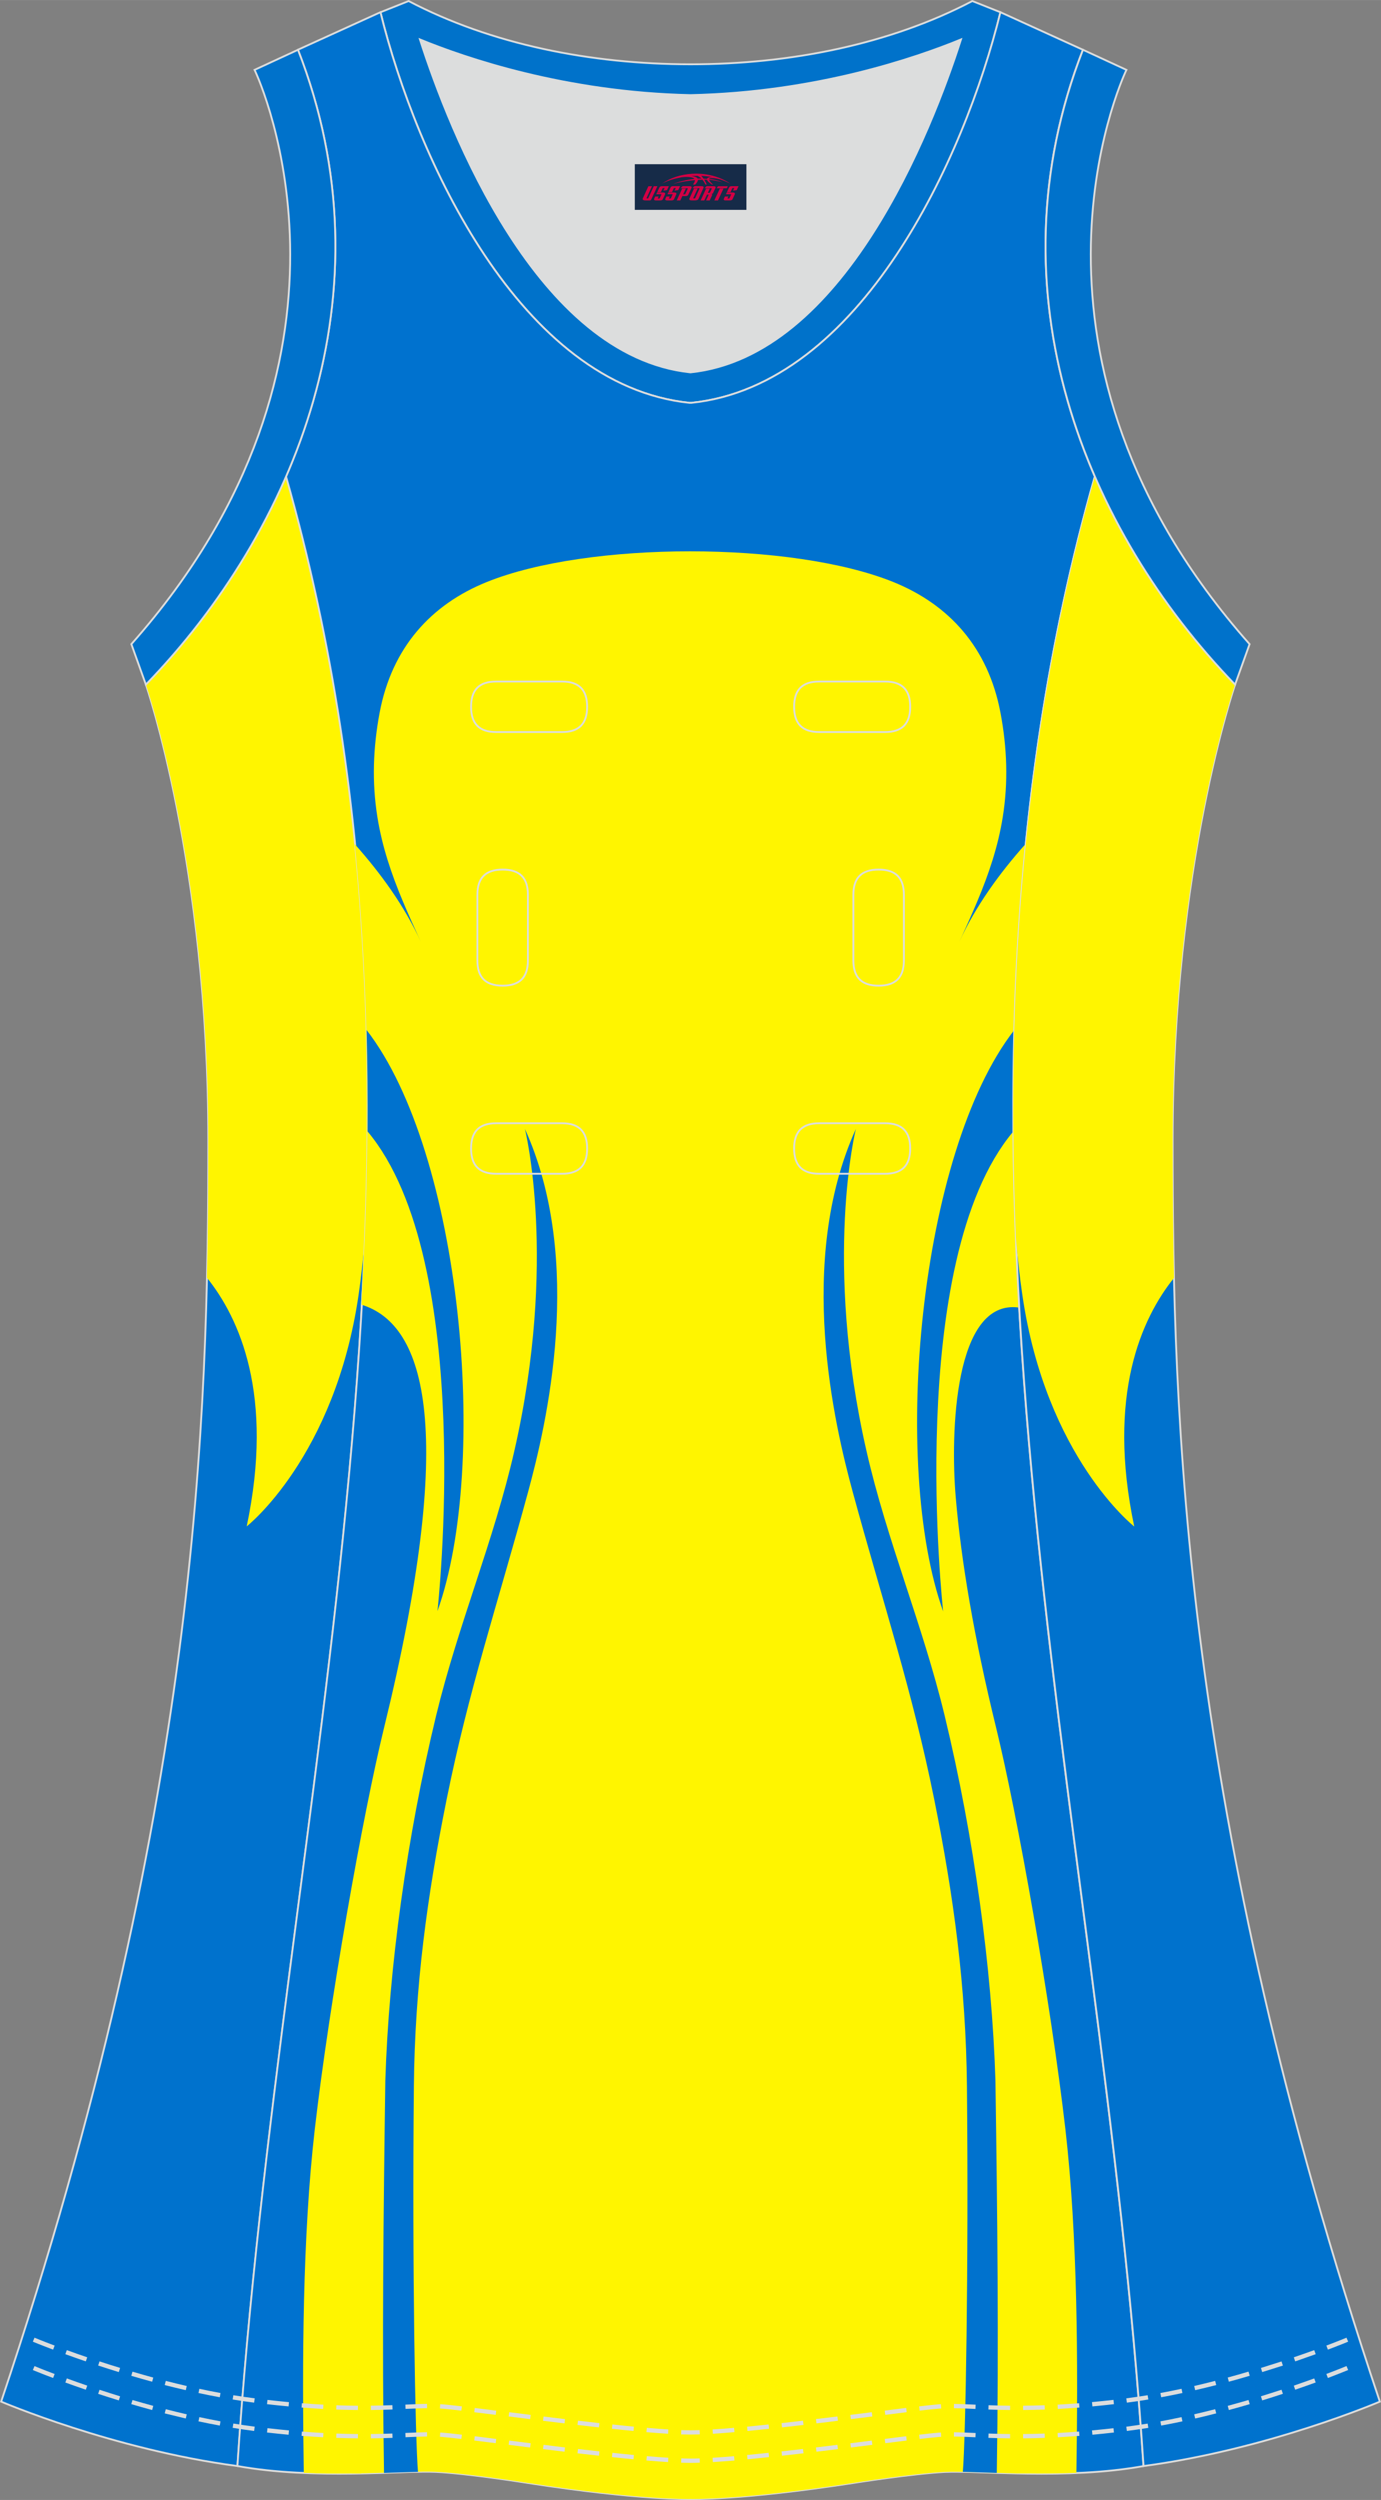 <?xml version="1.0" encoding="utf-8"?>
<!-- Generator: Adobe Illustrator 24.0.1, SVG Export Plug-In . SVG Version: 6.00 Build 0)  -->
<svg xmlns="http://www.w3.org/2000/svg" xmlns:xlink="http://www.w3.org/1999/xlink" version="1.1" id="图层_1" x="0px" y="0px" width="297.02px" height="537.6px" viewBox="0 0 296.97 537.5" enable-background="new 0 0 296.97 537.5" xml:space="preserve">
<rect x="0" y="0" width="296.97" height="537.5" fill="#808080" stroke="none"/>
<g>
	<path fill="#0072CD" stroke="#DCDDDD" stroke-width="0.4" stroke-miterlimit="22.926" d="M31.38,147.18   c0,0,13.42,38.67,13.42,97.95S42.83,389.29,0.25,516.36c0,0,24.01,10.29,50.82,13.85c9.3-142.67,51.33-284.09,10.46-427.76   C54.21,119.33,43.62,134.54,31.38,147.18z"/>
	<path fill="#FFF500" d="M31.38,147.18c0,0,13.42,38.67,13.42,97.95c0,9.23-0.05,19.08-0.29,29.6c6.96,8.67,14.5,25.18,8.54,53.45   c0,0,18.97-14.85,24.06-49.77c0.55-3.78,1.02-8,1.41-12.57c0.06-1.65,0.12-3.29,0.18-4.94c0.03-4.44,0.27-10.33,0.36-17.96   c0.33-46.67-4.16-93.46-17.54-140.5C54.21,119.33,43.62,134.54,31.38,147.18z"/>
	<path fill="#DCDDDD" d="M148.48,20.46c26.98-0.59,48.45-7.98,58.17-11.97c-6.35,19.72-25.19,68.11-58.17,71.58   C115.5,76.61,96.66,28.21,90.31,8.49C100.03,12.48,121.51,19.87,148.48,20.46z"/>
	<path fill="#0072CA" stroke="#DCDDDD" stroke-width="0.4" stroke-miterlimit="22.926" d="M81.82,2.63   c7.68,31.38,30.1,80.29,66.51,83.99c0.05,0,0.1-0.01,0.15-0.01c0.05,0,0.1,0.01,0.15,0.01c36.41-3.71,58.82-52.61,66.51-83.99   l-6.05-2.41c-17.68,9.28-39.1,13.6-60.61,13.6c-21.52-0.01-42.93-4.32-60.61-13.6L81.82,2.63L81.82,2.63L81.82,2.63z M148.48,80.06   C115.5,76.6,96.66,28.2,90.31,8.48c9.72,3.99,31.19,11.38,58.17,11.97c26.98-0.59,48.45-7.98,58.17-11.97   C200.31,28.2,181.46,76.6,148.48,80.06z"/>
	<path fill="#0072CF" stroke="#DCDDDD" stroke-width="0.4" stroke-miterlimit="22.926" d="M148.46,537.3   c0,0,10.9,0.27,34.98-3.45c0,0,12.74-2.03,19.79-2.38c7.05-0.34,26.09,1.74,42.66-1.25c-9.3-142.67-51.33-284.09-10.46-427.76   c-11.93-27.52-15.15-59.45-2.56-91.76l-17.74-8.08c-7.69,31.38-30.1,80.29-66.51,83.99l-0.15-0.01l-0.15,0.01   C111.91,82.9,89.5,34.01,81.81,2.62l-17.74,8.07c12.59,32.31,9.37,64.24-2.56,91.76c40.87,143.67-1.16,285.09-10.46,427.76   c16.57,3,35.61,0.91,42.66,1.25s19.79,2.38,19.79,2.38C137.57,537.57,148.46,537.3,148.46,537.3z"/>
	<path fill="#0072CB" stroke="#DCDDDD" stroke-width="0.4" stroke-miterlimit="22.926" d="M64.08,10.7   c20.3,52.11-0.51,103.23-32.71,136.49l-3.12-8.7C82.76,76.97,55.99,17.53,54.74,15.02L64.08,10.7z"/>
	<path fill="#FFF500" d="M148.46,537.3c0,0,10.9,0.27,34.98-3.45c0,0,12.74-2.03,19.79-2.38c3.16-0.15,8.74,0.18,15.43,0.33l0,0   h0.04h0.04h0.17h0.04h0.04h0.04h0.04h0.04h0.04h0.04h0.04h0.04h0.04h0.04h0.04h0.04h0.21h0.04h0.04h0.04h0.04h0.04h0.04h0.04h0.04   H220h0.04h0.04h0.04h0.04h0.04h0.09h0.04h0.04h0.04h0.04h0.04h0.04h0.04h0.04h0.04h0.04h0.04h0.04h0.04h0.04h0.13h0.04l0,0   c3.24,0.04,6.94,0.02,10.45-0.13c0.36-23.79,0.28-50.93-2.37-73.93c-3.11-27.01-10.3-67.53-14.9-86.31   c-4.73-19.32-7.51-35.79-8.68-49.56c-1.17-13.74-0.33-42.66,13.59-40.74c-1.21-28.91-1.5-70.64,1.4-99.64   c-5.52,6.19-10.72,13.32-14.21,21.01c1.3-2.87,2.62-5.74,3.84-8.66c2.46-5.86,4.47-11.76,5.49-18.14   c1.21-7.53,0.93-14.96-0.48-22.43c-2.63-14.02-11.03-23.27-23.03-28.13c-21.79-8.81-65.68-8.81-87.46,0   c-12,4.85-20.4,14.1-23.03,28.12c-1.4,7.48-1.68,14.9-0.47,22.43c1.02,6.38,3.03,12.28,5.49,18.14c1.22,2.92,2.54,5.79,3.84,8.66   c-3.49-7.69-8.69-14.82-14.21-21.01c0.11,1.1,0.21,2.19,0.32,3.28c0.1,1.06,0.19,2.12,0.29,3.18c0.11,1.22,0.21,2.44,0.31,3.66   c0.08,0.97,0.15,1.93,0.22,2.9c0.1,1.3,0.19,2.6,0.28,3.89c0.06,0.91,0.12,1.83,0.18,2.74c0.08,1.32,0.16,2.65,0.23,3.97   c0.05,0.9,0.1,1.8,0.14,2.7c0.07,1.33,0.13,2.66,0.19,3.99c0.04,0.91,0.08,1.81,0.11,2.72c0.05,1.3,0.1,2.6,0.14,3.9   c0.03,0.95,0.06,1.9,0.08,2.85c0.03,1.24,0.06,2.48,0.09,3.72c0.02,1.02,0.04,2.04,0.06,3.06c0.02,1.19,0.04,2.38,0.05,3.58   c0.01,1.07,0.02,2.13,0.02,3.2c0.01,1.15,0.01,2.29,0.01,3.44c0,1.1,0,2.21-0.01,3.31c-0.01,1.11-0.01,2.22-0.02,3.33   c-0.01,1.14-0.03,2.27-0.04,3.41c-0.02,1.1-0.04,2.19-0.06,3.28c-0.02,1.15-0.05,2.29-0.07,3.43c-0.03,1.09-0.06,2.17-0.09,3.26   c-0.03,1.15-0.07,2.29-0.11,3.44c-0.04,1.09-0.07,2.17-0.12,3.26c-0.04,1.12-0.7,14.41-0.75,15.53   c14.02,4.3,20.44,27.37,4.87,90.92c-4.6,18.78-11.79,59.3-14.9,86.31c-2.65,23-2.73,50.14-2.37,73.93l0.56,0.02l0.27,0.01   l0.54,0.02l0.19,0.01c0.21,0.01,0.41,0.01,0.62,0.02l0.18,0.01c0.21,0.01,0.41,0.01,0.61,0.02h0.13l0.59,0.01l0.22,0.01l0.53,0.01   h0.25l0.53,0.01h0.14h0.16h0.16h0.16h0.16h0.31h0.32h0.47h0.01h0.16h0.16h0.45h0.01h0.15h0.16h0.02h0.29h0.15h0.15h0.02   c0.41,0,0.81-0.01,1.21-0.01l2.34,0.01v-0.05h0.01h0.04h0.04h0.04h0.04h0.04h0.04h0.17h0.04h0.04c6.69-0.15,12.26-0.48,15.43-0.33   c7.05,0.34,19.79,2.38,19.79,2.38C137.57,537.57,148.46,537.3,148.46,537.3z"/>
	<path fill="#0072CE" d="M82.58,531.69c2.76-0.09,5.23-0.18,7.3-0.23c-0.58-6.81-1.26-44.07-0.88-82.93   c0.21-21.4,2.85-40.87,7.06-61.73c4.7-23.29,10.94-41.95,17.46-65.88c3.98-14.6,12.26-49.68-0.64-78.2c0,0,7.08,28.27-2.29,69.3   c-4.4,19.28-12.09,37.34-16.82,56.9c-6.28,26.02-10.16,54.28-10.91,78.41C82.46,475.7,82.14,503.98,82.58,531.69z"/>
	<path fill="#0072CE" d="M78.84,221.47c0.19,7.27,0.26,14.54,0.21,21.8c23.42,27.97,15.02,103.13,15.02,103.13   C105.36,314.88,99.27,247.8,78.84,221.47z"/>
	<path fill="#0072CE" d="M218.05,221.54c-0.19,7.27-0.26,14.54-0.21,21.8c-23.42,27.97-15.02,103.13-15.02,103.13   C191.53,314.96,197.62,247.87,218.05,221.54z"/>
	<path fill="#0072CE" d="M214.35,531.69c-2.76-0.09-5.23-0.18-7.3-0.23c0.58-6.81,1.26-44.07,0.88-82.93   c-0.21-21.4-2.85-40.87-7.05-61.73c-4.7-23.29-10.94-41.95-17.47-65.88c-3.98-14.6-12.26-49.68,0.64-78.2c0,0-7.08,28.27,2.29,69.3   c4.4,19.28,12.09,37.34,16.81,56.9c6.28,26.02,10.16,54.28,10.91,78.41C214.47,475.7,214.79,503.98,214.35,531.69z"/>
	<path fill="#0072CD" stroke="#DCDDDD" stroke-width="0.4" stroke-miterlimit="22.926" d="M265.59,147.18   c0,0-13.43,38.67-13.43,97.95s1.97,144.17,44.56,271.23c0,0-24.01,10.29-50.81,13.85c-9.3-142.67-51.33-284.09-10.46-427.76   C242.76,119.33,253.35,134.55,265.59,147.18z"/>
	<path fill="#FFF500" d="M218.46,266.2c-0.27-6.81-0.44-13.63-0.52-20.44c0.01-0.77,0-1.56-0.03-2.38   c-0.36-46.8,4.12-93.72,17.53-140.89c7.32,16.86,17.9,32.08,30.14,44.71c0,0-13.42,38.67-13.42,97.95c0,9.23,0.05,19.08,0.29,29.61   c-6.96,8.67-14.5,25.18-8.54,53.45c0,0-18.97-14.85-24.06-49.77C219.3,274.75,218.85,270.64,218.46,266.2z"/>
	<path fill="#0072CB" stroke="#DCDDDD" stroke-width="0.4" stroke-miterlimit="22.926" d="M232.88,10.7   c-20.3,52.11,0.51,103.23,32.71,136.49l3.12-8.7c-54.5-61.52-27.73-120.96-26.48-123.47L232.88,10.7z"/>
	<path fill="#DCDDDD" d="M148.48,523.44c-0.6,0-1.27-0.01-2.01-0.03l0.03-0.93c0.72,0.02,1.38,0.04,1.98,0.04   c0.59,0,1.25-0.02,1.98-0.04l0.03,0.93C149.76,523.43,149.08,523.44,148.48,523.44L148.48,523.44z M153.29,523.27l-0.06-0.93   c1.38-0.08,2.93-0.2,4.63-0.35l0.08,0.93C156.24,523.07,154.68,523.18,153.29,523.27L153.29,523.27z M143.67,523.27   c-1.38-0.08-2.95-0.2-4.66-0.35l0.08-0.93c1.7,0.15,3.26,0.27,4.63,0.35L143.67,523.27L143.67,523.27z M160.74,522.67l-0.09-0.93   c1.43-0.14,2.98-0.29,4.63-0.47l0.1,0.93C163.73,522.38,162.17,522.53,160.74,522.67L160.74,522.67z M136.23,522.67   c-1.43-0.14-2.99-0.29-4.64-0.47l0.1-0.93c1.65,0.18,3.2,0.33,4.63,0.47L136.23,522.67L136.23,522.67z M168.16,521.9l-0.1-0.92   c1.46-0.16,3.01-0.34,4.62-0.53l0.11,0.93C171.18,521.56,169.62,521.74,168.16,521.9L168.16,521.9z M128.81,521.9   c-1.46-0.16-3.02-0.34-4.63-0.52l0.11-0.93c1.61,0.19,3.17,0.37,4.62,0.53L128.81,521.9L128.81,521.9z M175.57,521.04l-0.11-0.93   c1.55-0.19,3.1-0.37,4.62-0.56l0.11,0.92C178.67,520.67,177.12,520.86,175.57,521.04L175.57,521.04z M121.4,521.04   c-1.56-0.19-3.1-0.38-4.63-0.56l0.11-0.92c1.52,0.19,3.07,0.38,4.62,0.56L121.4,521.04L121.4,521.04z M182.97,520.13l-0.12-0.92   c1.59-0.2,3.13-0.4,4.62-0.58l0.12,0.92C186.1,519.74,184.56,519.94,182.97,520.13L182.97,520.13z M114,520.13   c-1.59-0.2-3.14-0.4-4.62-0.58l0.12-0.92c1.49,0.19,3.03,0.38,4.62,0.58L114,520.13L114,520.13z M190.37,519.21l-0.12-0.92   c1.66-0.21,3.21-0.4,4.62-0.58l0.11,0.92C193.57,518.8,192.02,519,190.37,519.21L190.37,519.21z M106.6,519.21   c-1.66-0.21-3.21-0.4-4.62-0.57l0.11-0.92c1.41,0.17,2.97,0.37,4.62,0.58L106.6,519.21L106.6,519.21z M197.76,518.3l-0.1-0.92   c1.9-0.23,3.25-0.36,4.15-0.44c0.17-0.01,0.35-0.02,0.52-0.03l0.06,0.93c-0.17,0.01-0.34,0.02-0.5,0.03   C200.99,517.94,199.65,518.08,197.76,518.3L197.76,518.3z M99.21,518.3c-1.89-0.22-3.23-0.36-4.11-0.43   c-0.17-0.02-0.33-0.02-0.5-0.03l0.06-0.93c0.17,0.02,0.35,0.02,0.52,0.03c0.89,0.07,2.25,0.21,4.15,0.44L99.21,518.3L99.21,518.3z    M220.01,518.17l-0.01-0.93c1.52-0.02,3.08-0.05,4.64-0.1l0.04,0.93C223.11,518.12,221.54,518.16,220.01,518.17L220.01,518.17z    M76.96,518.17c-1.53-0.01-3.1-0.05-4.66-0.1l0.04-0.93c1.56,0.06,3.11,0.1,4.64,0.1L76.96,518.17L76.96,518.17z M217.21,518.17   c-1.49-0.02-2.97-0.05-4.66-0.11l0.03-0.93c1.68,0.06,3.15,0.1,4.64,0.11L217.21,518.17L217.21,518.17z M79.75,518.17l-0.01-0.94   c1.48-0.02,2.96-0.05,4.64-0.11l0.03,0.93C82.73,518.12,81.25,518.15,79.75,518.17L79.75,518.17z M209.76,517.94l-0.1-0.01   c-1.69-0.08-3.15-0.14-4.53-0.15l0.01-0.93c1.39,0.02,2.86,0.08,4.56,0.16h0.1L209.76,517.94L209.76,517.94z M87.21,517.94   l-0.04-0.93l0.1-0.01c1.7-0.07,3.17-0.15,4.56-0.16l0.01,0.93c-1.38,0.02-2.84,0.08-4.53,0.15L87.21,517.94L87.21,517.94z    M227.47,517.94l-0.05-0.93c1.5-0.08,3.06-0.19,4.63-0.31l0.07,0.93C230.54,517.75,228.98,517.86,227.47,517.94L227.47,517.94z    M69.5,517.94c-1.51-0.08-3.07-0.19-4.65-0.31l0.07-0.93c1.57,0.13,3.13,0.23,4.63,0.31L69.5,517.94L69.5,517.94z M234.91,517.39   l-0.09-0.93c1.5-0.14,3.05-0.3,4.62-0.48l0.1,0.93C237.98,517.09,236.41,517.25,234.91,517.39L234.91,517.39z M62.06,517.39   c-1.51-0.14-3.06-0.3-4.64-0.48l0.1-0.92c1.56,0.18,3.12,0.34,4.62,0.48L62.06,517.39L62.06,517.39z M242.32,516.58l-0.12-0.93   c1.49-0.19,3.03-0.42,4.59-0.67l0.15,0.92C245.37,516.16,243.82,516.39,242.32,516.58L242.32,516.58z M54.65,516.58   c-1.5-0.19-3.05-0.42-4.62-0.68l0.15-0.92c1.56,0.26,3.1,0.48,4.59,0.67L54.65,516.58L54.65,516.58z M249.7,515.42l-0.17-0.91   c1.48-0.27,3.01-0.58,4.55-0.91l0.19,0.91C252.73,514.84,251.19,515.15,249.7,515.42L249.7,515.42z M47.26,515.42   c-1.49-0.27-3.03-0.58-4.58-0.91l0.19-0.91c1.54,0.33,3.07,0.64,4.55,0.91L47.26,515.42L47.26,515.42z M257.01,513.9l-0.21-0.9   c1.48-0.34,2.99-0.71,4.51-1.1l0.23,0.9C260.02,513.19,258.49,513.56,257.01,513.9L257.01,513.9z M39.95,513.9   c-1.48-0.34-3.01-0.72-4.53-1.1l0.23-0.9c1.52,0.39,3.03,0.76,4.51,1.1L39.95,513.9L39.95,513.9z M264.25,512.08l-0.24-0.9   c1.47-0.4,2.97-0.82,4.47-1.27l0.26,0.89C267.24,511.25,265.73,511.68,264.25,512.08L264.25,512.08z M32.72,512.08   c-1.48-0.4-2.99-0.83-4.49-1.27l0.26-0.89c1.5,0.44,3,0.86,4.47,1.27L32.72,512.08L32.72,512.08z M271.42,510.01l-0.27-0.89   c1.46-0.45,2.95-0.93,4.43-1.4l0.29,0.89C274.39,509.08,272.89,509.55,271.42,510.01L271.42,510.01z M25.55,510.01   c-1.47-0.45-2.96-0.93-4.44-1.41l0.29-0.89c1.48,0.48,2.97,0.96,4.43,1.4L25.55,510.01L25.55,510.01z M18.45,507.71   c-1.47-0.51-2.95-1.02-4.4-1.55l0.32-0.87c1.44,0.52,2.92,1.04,4.39,1.54L18.45,507.71L18.45,507.71z M278.52,507.71l-0.3-0.88   c1.47-0.5,2.94-1.02,4.39-1.54l0.32,0.87C281.47,506.68,279.99,507.2,278.52,507.71L278.52,507.71z M11.42,505.18   c-2.73-1.03-4.34-1.7-4.36-1.71l0.36-0.86c0.02,0.01,1.61,0.68,4.33,1.7L11.42,505.18L11.42,505.18z M285.55,505.18l-0.33-0.87   c2.71-1.02,4.31-1.69,4.33-1.7l0.36,0.86C289.89,503.48,288.28,504.15,285.55,505.18z"/>
	<path fill="#DCDDDD" d="M148.48,529.53c-0.6,0-1.27-0.02-2.01-0.04l0.03-0.93c0.72,0.02,1.38,0.04,1.98,0.04   c0.59,0,1.25-0.01,1.98-0.04l0.03,0.93C149.76,529.52,149.08,529.53,148.48,529.53L148.48,529.53z M153.29,529.36l-0.06-0.93   c1.38-0.08,2.93-0.2,4.63-0.34l0.08,0.93C156.24,529.16,154.68,529.27,153.29,529.36L153.29,529.36z M143.67,529.36   c-1.38-0.08-2.95-0.2-4.66-0.35l0.08-0.93c1.7,0.15,3.26,0.26,4.63,0.34L143.67,529.36L143.67,529.36z M160.74,528.76l-0.09-0.93   c1.43-0.14,2.98-0.29,4.63-0.47l0.1,0.93C163.73,528.47,162.17,528.62,160.74,528.76L160.74,528.76z M136.23,528.76   c-1.43-0.14-2.99-0.29-4.64-0.47l0.1-0.93c1.65,0.18,3.2,0.33,4.63,0.47L136.23,528.76L136.23,528.76z M168.16,527.99l-0.1-0.93   c1.46-0.16,3.01-0.34,4.62-0.52l0.11,0.93C171.18,527.65,169.62,527.83,168.16,527.99L168.16,527.99z M128.81,527.99   c-1.46-0.16-3.02-0.34-4.63-0.52l0.11-0.93c1.61,0.19,3.17,0.36,4.62,0.52L128.81,527.99L128.81,527.99z M175.57,527.13l-0.11-0.92   c1.55-0.19,3.1-0.38,4.62-0.56l0.11,0.92C178.67,526.76,177.12,526.95,175.57,527.13L175.57,527.13z M121.4,527.13   c-1.56-0.19-3.1-0.38-4.63-0.56l0.11-0.92c1.52,0.19,3.07,0.38,4.62,0.56L121.4,527.13L121.4,527.13z M182.97,526.23l-0.12-0.92   c1.59-0.2,3.13-0.4,4.62-0.58l0.12,0.92C186.1,525.83,184.56,526.03,182.97,526.23L182.97,526.23z M114,526.23   c-1.59-0.2-3.14-0.39-4.62-0.58l0.12-0.92c1.49,0.19,3.03,0.38,4.62,0.58L114,526.23L114,526.23z M190.37,525.3l-0.12-0.92   c1.66-0.21,3.21-0.4,4.62-0.58l0.11,0.92C193.57,524.9,192.02,525.09,190.37,525.3L190.37,525.3z M106.6,525.3   c-1.66-0.21-3.21-0.4-4.62-0.58l0.11-0.92c1.41,0.17,2.97,0.37,4.62,0.58L106.6,525.3L106.6,525.3z M197.76,524.39l-0.1-0.92   c1.9-0.23,3.25-0.36,4.15-0.44c0.17-0.01,0.35-0.02,0.52-0.03l0.06,0.93c-0.17,0.01-0.34,0.02-0.5,0.03   C200.99,524.03,199.65,524.17,197.76,524.39L197.76,524.39z M99.21,524.39c-1.89-0.22-3.23-0.36-4.11-0.43   c-0.17-0.02-0.33-0.03-0.5-0.03l0.06-0.93c0.17,0.01,0.35,0.02,0.52,0.03c0.89,0.07,2.25,0.21,4.15,0.44L99.21,524.39L99.21,524.39   z M220.01,524.26l-0.01-0.93c1.52-0.02,3.08-0.05,4.64-0.11l0.04,0.93C223.11,524.22,221.54,524.25,220.01,524.26L220.01,524.26z    M76.96,524.26c-1.53-0.01-3.1-0.05-4.66-0.11l0.04-0.93c1.56,0.06,3.11,0.1,4.64,0.11L76.96,524.26L76.96,524.26z M217.21,524.26   c-1.49-0.02-2.97-0.05-4.66-0.11l0.03-0.93c1.68,0.06,3.15,0.1,4.64,0.11L217.21,524.26L217.21,524.26z M79.75,524.26l-0.01-0.93   c1.48-0.02,2.96-0.06,4.64-0.11l0.03,0.93C82.73,524.21,81.25,524.25,79.75,524.26L79.75,524.26z M209.76,524.03l-0.1-0.01   c-1.69-0.07-3.15-0.14-4.53-0.15l0.01-0.93c1.39,0.02,2.86,0.08,4.56,0.16l0.1,0.01L209.76,524.03L209.76,524.03z M87.21,524.03   l-0.04-0.93l0.1-0.01c1.7-0.08,3.17-0.14,4.56-0.16l0.01,0.93c-1.38,0.02-2.84,0.08-4.53,0.15L87.21,524.03L87.21,524.03z    M227.47,524.03l-0.05-0.93c1.5-0.08,3.06-0.19,4.63-0.31l0.07,0.93C230.54,523.84,228.98,523.95,227.47,524.03L227.47,524.03z    M69.5,524.03c-1.51-0.08-3.07-0.19-4.65-0.31l0.07-0.93c1.57,0.13,3.13,0.23,4.63,0.31L69.5,524.03L69.5,524.03z M234.91,523.48   l-0.09-0.93c1.5-0.14,3.05-0.3,4.62-0.48l0.1,0.93C237.98,523.18,236.41,523.34,234.91,523.48L234.91,523.48z M62.06,523.48   c-1.51-0.14-3.06-0.3-4.64-0.48l0.1-0.93c1.56,0.18,3.12,0.33,4.62,0.48L62.06,523.48L62.06,523.48z M242.32,522.67l-0.12-0.92   c1.49-0.19,3.03-0.42,4.59-0.67l0.15,0.92C245.37,522.25,243.82,522.48,242.32,522.67L242.32,522.67z M54.65,522.67   c-1.5-0.19-3.05-0.42-4.62-0.68l0.15-0.92c1.56,0.26,3.1,0.48,4.59,0.67L54.65,522.67L54.65,522.67z M249.7,521.51l-0.17-0.91   c1.48-0.27,3.01-0.58,4.55-0.91l0.19,0.91C252.73,520.93,251.19,521.24,249.7,521.51L249.7,521.51z M47.26,521.51   c-1.49-0.27-3.03-0.58-4.58-0.91l0.19-0.91c1.54,0.33,3.07,0.64,4.55,0.91L47.26,521.51L47.26,521.51z M257.01,519.99l-0.21-0.9   c1.48-0.34,2.99-0.72,4.51-1.1l0.23,0.9C260.02,519.28,258.49,519.65,257.01,519.99L257.01,519.99z M39.95,519.99   c-1.48-0.35-3.01-0.72-4.53-1.1l0.23-0.9c1.52,0.39,3.03,0.76,4.51,1.1L39.95,519.99L39.95,519.99z M264.25,518.17l-0.24-0.9   c1.47-0.4,2.97-0.82,4.47-1.26l0.26,0.89C267.24,517.34,265.73,517.77,264.25,518.17L264.25,518.17z M32.72,518.17   c-1.48-0.4-2.99-0.83-4.49-1.27l0.26-0.89c1.5,0.44,3,0.86,4.47,1.26L32.72,518.17L32.72,518.17z M271.42,516.1l-0.27-0.89   c1.46-0.45,2.95-0.92,4.43-1.41l0.29,0.88C274.39,515.17,272.89,515.65,271.42,516.1L271.42,516.1z M25.55,516.1   c-1.47-0.45-2.96-0.93-4.44-1.41l0.29-0.88c1.48,0.48,2.97,0.96,4.43,1.41L25.55,516.1L25.55,516.1z M18.45,513.8   c-1.47-0.5-2.95-1.02-4.4-1.55l0.32-0.88c1.44,0.52,2.92,1.05,4.39,1.55L18.45,513.8L18.45,513.8z M278.52,513.8l-0.3-0.88   c1.47-0.5,2.94-1.02,4.39-1.55l0.32,0.87C281.47,512.77,279.99,513.29,278.52,513.8L278.52,513.8z M11.42,511.28   c-2.73-1.03-4.34-1.7-4.36-1.71l0.36-0.85c0.02,0.01,1.61,0.68,4.33,1.7L11.42,511.28L11.42,511.28z M285.55,511.28l-0.33-0.87   c2.71-1.02,4.31-1.69,4.33-1.7l0.36,0.85C289.89,509.57,288.28,510.24,285.55,511.28z"/>
	
	<g>
		<path fill="none" stroke="#DCDDDD" stroke-width="0.4" stroke-miterlimit="22.926" d="M176.17,146.53c-3.64,0-5.4,1.77-5.4,5.43    c0,3.65,1.77,5.43,5.4,5.43h14.16c3.64,0,5.4-1.78,5.4-5.43s-1.77-5.43-5.4-5.43H176.17z"/>
		<path fill="none" stroke="#DCDDDD" stroke-width="0.4" stroke-miterlimit="22.926" d="M106.7,146.53c-3.64,0-5.4,1.77-5.4,5.43    c0,3.65,1.77,5.43,5.4,5.43h14.16c3.64,0,5.4-1.78,5.4-5.43s-1.77-5.43-5.4-5.43H106.7z"/>
		<path fill="none" stroke="#DCDDDD" stroke-width="0.4" stroke-miterlimit="22.926" d="M176.17,241.5c-3.64,0-5.4,1.78-5.4,5.43    s1.77,5.43,5.4,5.43h14.16c3.64,0,5.4-1.78,5.4-5.43s-1.77-5.43-5.4-5.43H176.17z"/>
		<path fill="none" stroke="#DCDDDD" stroke-width="0.4" stroke-miterlimit="22.926" d="M106.7,241.5c-3.64,0-5.4,1.78-5.4,5.43    s1.77,5.43,5.4,5.43h14.16c3.64,0,5.4-1.78,5.4-5.43s-1.77-5.43-5.4-5.43H106.7z"/>
		<path fill="none" stroke="#DCDDDD" stroke-width="0.4" stroke-miterlimit="22.926" d="M102.66,206.52c0,3.64,1.77,5.4,5.43,5.4    c3.65,0,5.43-1.77,5.43-5.4v-14.16c0-3.64-1.78-5.4-5.43-5.4s-5.43,1.77-5.43,5.4V206.52z"/>
		<path fill="none" stroke="#DCDDDD" stroke-width="0.4" stroke-miterlimit="22.926" d="M194.37,192.36c0-3.64-1.78-5.4-5.43-5.4    s-5.43,1.77-5.43,5.4v14.16c0,3.64,1.78,5.4,5.43,5.4s5.43-1.77,5.43-5.4V192.36z"/>
	</g>
</g>
<g id="tag_logo">
	<rect y="35.3" fill="#162B48" width="24" height="9.818" x="136.51"/>
	<g>
		<path fill="#D30044" d="M152.47,38.49l0.005-0.011c0.131-0.311,1.085-0.262,2.351,0.071c0.715,0.24,1.44,0.54,2.193,0.9    c-0.218-0.147-0.447-0.289-0.682-0.42l0.011,0.005l-0.011-0.005c-1.478-0.845-3.218-1.418-5.1-1.62    c-1.282-0.115-1.658-0.082-2.411-0.055c-2.449,0.142-4.68,0.905-6.458,2.095c1.26-0.638,2.722-1.075,4.195-1.336    c1.467-0.18,2.476-0.033,2.771,0.344c-1.691,0.175-3.469,0.633-4.555,1.075c1.156-0.338,2.967-0.665,4.647-0.813    c0.016,0.251-0.115,0.567-0.415,0.96h0.475c0.376-0.382,0.584-0.725,0.595-1.004c0.333-0.022,0.66-0.033,0.971-0.033    C151.3,38.93,151.51,39.28,151.71,39.67h0.262c-0.125-0.344-0.295-0.687-0.518-1.036c0.207,0,0.393,0.005,0.567,0.011    c0.104,0.267,0.496,0.66,1.058,1.025h0.245c-0.442-0.365-0.753-0.753-0.835-1.004c1.047,0.065,1.696,0.224,2.885,0.513    C154.29,38.75,153.55,38.58,152.47,38.49z M150.03,38.4c-0.164-0.295-0.655-0.485-1.402-0.551    c0.464-0.033,0.922-0.055,1.364-0.055c0.311,0.147,0.589,0.344,0.84,0.589C150.57,38.38,150.3,38.39,150.03,38.4z M152.01,38.45c-0.224-0.016-0.458-0.027-0.715-0.044c-0.147-0.202-0.311-0.398-0.502-0.6c0.082,0,0.164,0.005,0.24,0.011    c0.72,0.033,1.429,0.125,2.138,0.273C152.5,38.05,152.12,38.21,152.01,38.45z"/>
		<path fill="#D30044" d="M139.43,40.03L138.26,42.58C138.08,42.95,138.35,43.09,138.83,43.09l0.873,0.005    c0.115,0,0.251-0.049,0.327-0.175l1.342-2.891H140.59L139.37,42.66H139.2c-0.147,0-0.185-0.033-0.147-0.125l1.156-2.504H139.43L139.43,40.03z M141.29,41.38h1.271c0.36,0,0.584,0.125,0.442,0.425L142.53,42.84C142.43,43.06,142.16,43.09,141.93,43.09H141.01c-0.267,0-0.442-0.136-0.349-0.333l0.235-0.513h0.742L141.46,42.62C141.44,42.67,141.48,42.68,141.54,42.68h0.18    c0.082,0,0.125-0.016,0.147-0.071l0.376-0.813c0.011-0.022,0.011-0.044-0.055-0.044H141.12L141.29,41.38L141.29,41.38z M142.11,41.31h-0.78l0.475-1.025c0.098-0.218,0.338-0.256,0.578-0.256H143.83L143.44,40.87L142.66,40.99l0.262-0.562H142.63c-0.082,0-0.12,0.016-0.147,0.071L142.11,41.31L142.11,41.31z M143.7,41.38L143.53,41.75h1.069c0.06,0,0.06,0.016,0.049,0.044    L144.27,42.61C144.25,42.66,144.21,42.68,144.13,42.68H143.95c-0.055,0-0.104-0.011-0.082-0.06l0.175-0.376H143.3L143.07,42.76C142.97,42.95,143.15,43.09,143.42,43.09h0.916c0.24,0,0.502-0.033,0.605-0.251l0.475-1.031c0.142-0.3-0.082-0.425-0.442-0.425H143.7L143.7,41.38z M144.51,41.31l0.371-0.818c0.022-0.055,0.06-0.071,0.147-0.071h0.295L145.06,40.98l0.791-0.115l0.387-0.845H144.79c-0.24,0-0.48,0.038-0.578,0.256L143.74,41.31L144.51,41.31L144.51,41.31z M146.91,41.77h0.278c0.087,0,0.153-0.022,0.202-0.115    l0.496-1.075c0.033-0.076-0.011-0.12-0.125-0.12H146.36l0.431-0.431h1.522c0.355,0,0.485,0.153,0.393,0.355l-0.676,1.445    c-0.06,0.125-0.175,0.333-0.644,0.327l-0.649-0.005L146.3,43.09H145.52l1.178-2.558h0.785L146.91,41.77L146.91,41.77z     M149.5,42.58c-0.022,0.049-0.06,0.076-0.142,0.076h-0.191c-0.082,0-0.109-0.027-0.082-0.076l0.944-2.051h-0.785l-0.987,2.138    c-0.125,0.273,0.115,0.415,0.453,0.415h0.72c0.327,0,0.649-0.071,0.769-0.322l1.085-2.384c0.093-0.202-0.06-0.355-0.415-0.355    h-1.533l-0.431,0.431h1.38c0.115,0,0.164,0.033,0.131,0.104L149.5,42.58L149.5,42.58z M152.22,41.45h0.278    c0.087,0,0.158-0.022,0.202-0.115l0.344-0.753c0.033-0.076-0.011-0.12-0.125-0.12h-1.402l0.425-0.431h1.527    c0.355,0,0.485,0.153,0.393,0.355l-0.529,1.124c-0.044,0.093-0.147,0.18-0.393,0.18c0.224,0.011,0.256,0.158,0.175,0.327    l-0.496,1.075h-0.785l0.54-1.167c0.022-0.055-0.005-0.087-0.104-0.087h-0.235L151.45,43.09h-0.785l1.178-2.558h0.785L152.22,41.45L152.22,41.45z M154.79,40.54L153.61,43.09h0.785l1.184-2.558H154.79L154.79,40.54z M156.3,40.47l0.202-0.431h-2.1l-0.295,0.431    H156.3L156.3,40.47z M156.28,41.38h1.271c0.36,0,0.584,0.125,0.442,0.425l-0.475,1.031c-0.104,0.218-0.371,0.251-0.605,0.251    h-0.916c-0.267,0-0.442-0.136-0.349-0.333l0.235-0.513h0.742L156.45,42.62c-0.022,0.049,0.022,0.06,0.082,0.06h0.18    c0.082,0,0.125-0.016,0.147-0.071l0.376-0.813c0.011-0.022,0.011-0.044-0.049-0.044h-1.069L156.28,41.38L156.28,41.38z     M157.09,41.31H156.31l0.475-1.025c0.098-0.218,0.338-0.256,0.578-0.256h1.451l-0.387,0.845l-0.791,0.115l0.262-0.562h-0.295    c-0.082,0-0.12,0.016-0.147,0.071L157.09,41.31z"/>
	</g>
</g>
</svg>